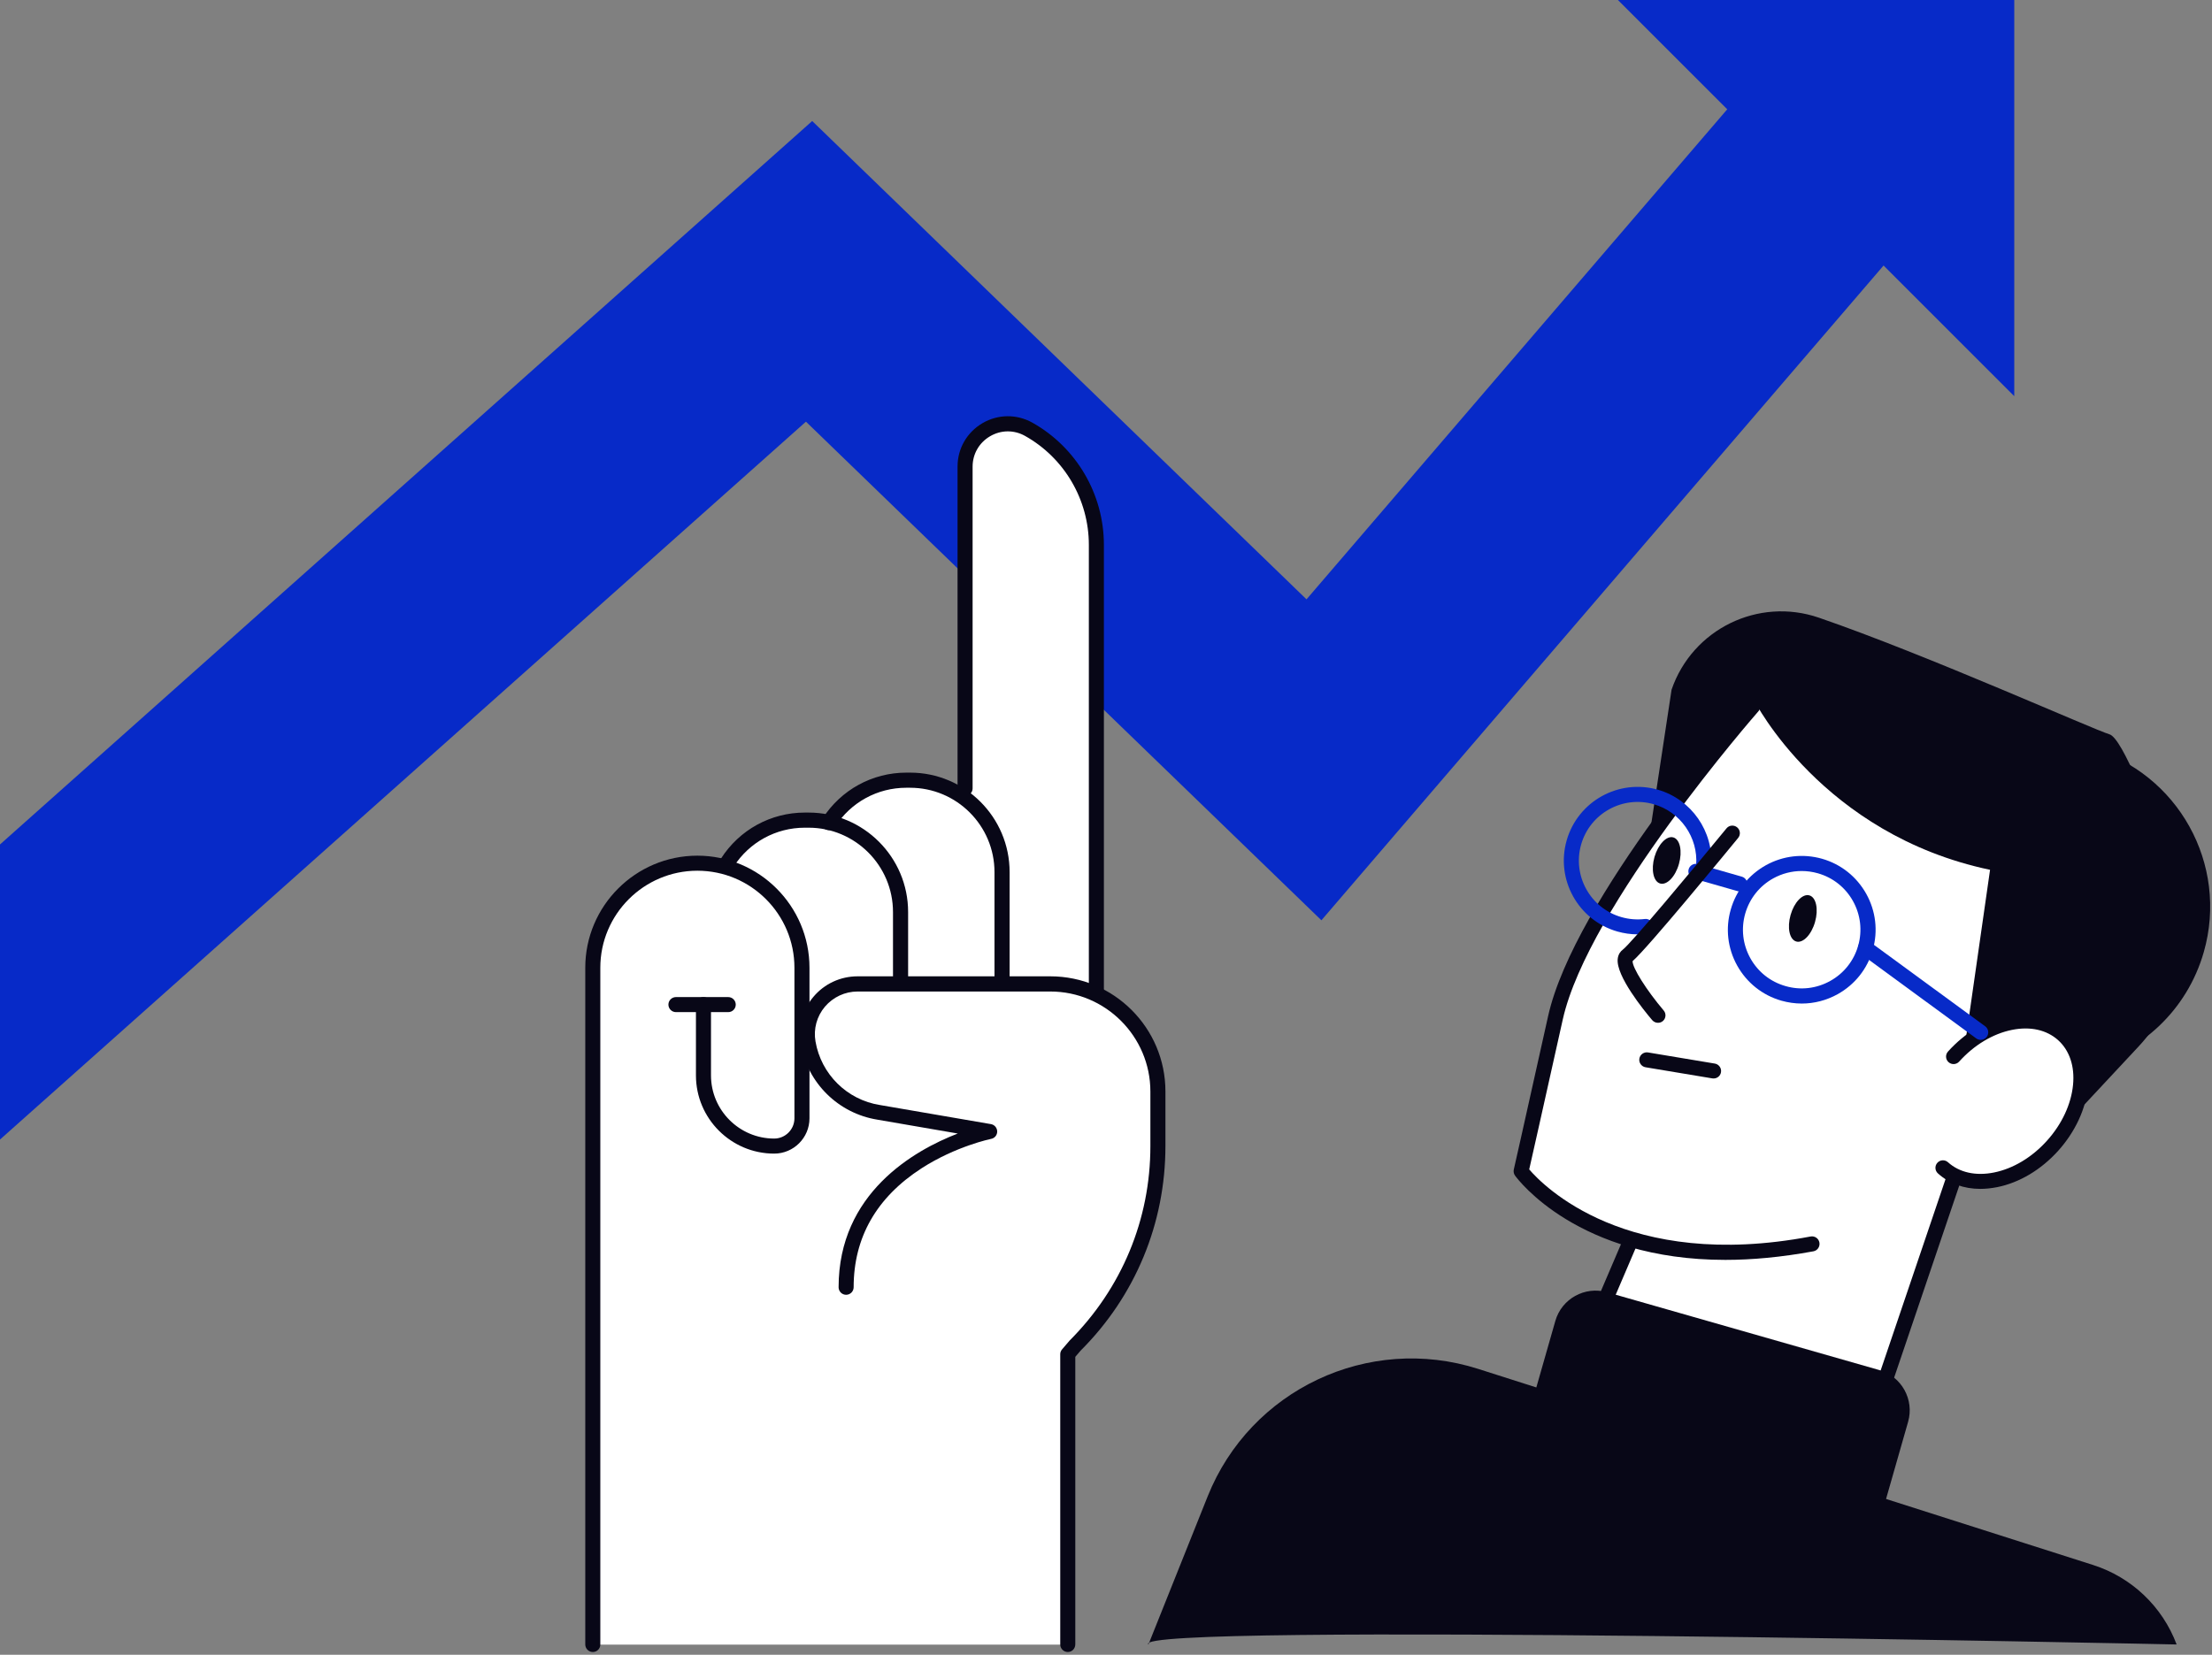 <?xml version="1.0" encoding="UTF-8"?> <svg xmlns="http://www.w3.org/2000/svg" width="294" height="220" viewBox="0 0 294 220" fill="none"><rect x="0" y="0" width="294" height="220" fill="#808080" stroke="none"/><g clip-path="url(#clip0_1574_547)"><path d="M233.51 9.94L173.65 79.68L107.95 16.09L0 112.27V151.5L107.12 56.06L175.63 122.35L255.74 29.02L233.51 9.94Z" fill="#072AC8"></path><path d="M267.719 52.67V0H215.039L267.719 52.67Z" fill="#072AC8"></path><path d="M146.469 131.76V72.44C146.469 65.81 142.879 59.68 137.109 56.43C135.099 55.3 132.699 55.32 130.709 56.48C128.709 57.65 127.519 59.72 127.519 62.03V104.77C125.589 103.63 123.349 102.97 120.959 102.97H120.459C116.199 102.97 112.279 105.04 109.849 108.52C109.079 108.38 108.279 108.29 107.459 108.29H106.959C102.509 108.29 98.419 110.53 96.019 114.28C95.999 114.32 95.989 114.36 95.969 114.4C94.909 114.16 93.819 114.02 92.689 114.02C84.609 114.02 78.029 120.59 78.029 128.68V218.65C78.029 219.07 78.369 218.65 78.779 218.65H141.909C142.329 218.65 142.659 219.07 142.659 218.65V180.2L143.439 179.42C150.659 172.2 154.639 162.6 154.639 152.39V145.13C154.649 139.31 151.319 134.26 146.469 131.76Z" fill="white"></path><path d="M145.72 132.92C145.17 132.92 144.72 132.47 144.72 131.92V72.44C144.72 66.44 141.47 60.89 136.25 57.96C134.78 57.13 133.04 57.15 131.59 58C130.14 58.85 129.27 60.36 129.27 62.04V104.82C129.27 105.37 128.82 105.82 128.27 105.82C127.72 105.82 127.27 105.37 127.27 104.82V62.03C127.27 59.63 128.51 57.48 130.58 56.26C132.65 55.05 135.14 55.03 137.23 56.2C143.08 59.49 146.72 65.71 146.72 72.43V131.91C146.72 132.47 146.27 132.92 145.72 132.92Z" fill="#080717"></path><path d="M133.179 131.29C132.629 131.29 132.179 130.84 132.179 130.29V115.95C132.179 109.76 127.149 104.73 120.959 104.73H120.459C116.609 104.73 113.079 106.67 110.999 109.91C110.699 110.37 110.079 110.51 109.619 110.21C109.159 109.91 109.019 109.29 109.319 108.83C111.769 105.01 115.929 102.72 120.469 102.72H120.969C128.259 102.72 134.189 108.65 134.189 115.94V130.28C134.179 130.84 133.729 131.29 133.179 131.29Z" fill="#080717"></path><path d="M119.689 131.68C119.139 131.68 118.689 131.23 118.689 130.68V121.26C118.689 115.07 113.659 110.04 107.469 110.04H106.969C103.119 110.04 99.589 111.98 97.509 115.22C97.209 115.68 96.589 115.82 96.129 115.52C95.659 115.22 95.529 114.6 95.829 114.14C98.279 110.32 102.439 108.03 106.979 108.03H107.479C114.769 108.03 120.699 113.96 120.699 121.25V130.67C120.689 131.24 120.239 131.68 119.689 131.68Z" fill="#080717"></path><path d="M141.919 219.63C141.369 219.63 140.919 219.18 140.919 218.63V180.05C140.919 179.81 140.999 179.58 141.159 179.4L142.159 178.23C149.099 171.28 152.899 162.12 152.899 152.38V145.12C152.899 137.79 146.929 131.82 139.599 131.82H113.989C112.309 131.82 110.729 132.56 109.639 133.84C108.559 135.12 108.099 136.81 108.389 138.46C109.139 142.82 112.579 146.22 116.949 146.91L131.709 149.45C132.179 149.53 132.529 149.94 132.539 150.42C132.549 150.9 132.209 151.32 131.739 151.41C131.689 151.42 127.049 152.38 122.489 155.32C116.499 159.19 113.459 164.52 113.459 171.14C113.459 171.69 113.009 172.14 112.459 172.14C111.909 172.14 111.459 171.69 111.459 171.14C111.459 158.64 121.479 152.95 127.299 150.7L116.629 148.86C111.429 148.03 107.319 143.98 106.419 138.78C106.029 136.54 106.649 134.26 108.109 132.53C109.569 130.79 111.709 129.8 113.989 129.8H139.599C148.039 129.8 154.899 136.66 154.899 145.1V152.36C154.899 162.64 150.899 172.3 143.629 179.56L142.919 180.39V218.6C142.919 219.19 142.479 219.63 141.919 219.63Z" fill="#080717"></path><path d="M78.789 219.63C78.239 219.63 77.789 219.18 77.789 218.63V128.66C77.789 120.44 84.479 113.76 92.689 113.76C100.909 113.76 107.589 120.45 107.589 128.66V148.68C107.589 151.26 105.489 153.37 102.899 153.37C97.159 153.37 92.499 148.7 92.499 142.97V133.56C92.499 133.01 92.949 132.56 93.499 132.56C94.049 132.56 94.499 133.01 94.499 133.56V142.97C94.499 147.6 98.269 151.37 102.899 151.37C104.379 151.37 105.589 150.16 105.589 148.68V128.66C105.589 121.54 99.799 115.76 92.689 115.76C85.579 115.76 79.789 121.55 79.789 128.66V218.63C79.789 219.19 79.349 219.63 78.789 219.63Z" fill="#080717"></path><path d="M96.79 134.56H89.84C89.29 134.56 88.84 134.11 88.84 133.56C88.84 133.01 89.29 132.56 89.84 132.56H96.79C97.34 132.56 97.79 133.01 97.79 133.56C97.79 134.12 97.34 134.56 96.79 134.56Z" fill="#080717"></path><path d="M274.62 137.09C270.33 133.08 266.53 133.73 264.1 134.98C263.76 135.16 263.43 135.35 263.11 135.56C268.34 125.27 269.16 116.55 265.54 109.58C262.4 103.52 255.76 98.79 246.34 95.89C239.27 93.71 233.04 93.31 232.98 93.31C232.79 93.3 232.61 93.38 232.48 93.52C231.55 94.58 209.57 119.71 206.13 135.19C202.68 150.69 201.57 155.58 201.57 155.58C201.53 155.75 201.57 155.93 201.67 156.07C201.74 156.16 206.09 161.94 215.99 165.09L210.62 177.64C210.55 177.81 210.56 178 210.64 178.17C210.75 178.38 212.51 181.44 220.79 183.8C226.63 185.47 235.71 186.8 249.74 186.56C250 186.56 250.23 186.39 250.31 186.15L260.14 157.13C264.08 158.61 269.42 156.96 273.22 152.74C277.89 147.58 278.49 140.71 274.62 137.09Z" fill="white"></path><path d="M277.841 99.43C272.751 97.97 267.561 98.44 263.051 100.41C275.801 108.24 282.251 124.23 277.811 139.78C277.611 140.47 277.391 141.14 277.161 141.8C284.501 139.95 290.681 134.37 292.911 126.57C296.241 114.91 289.491 102.76 277.841 99.43Z" fill="#080717"></path><path d="M259.831 148.24L272.911 151.28L284.261 139.11C289.871 133.09 291.691 124.46 288.971 116.7C285.941 108.06 282.111 98.12 280.361 97.62C278.371 97.05 256.061 87.04 241.751 82.12C233.701 79.35 224.941 83.64 222.171 91.69L219.471 109.52L233.171 93.15C233.171 93.15 242.171 110.94 264.501 115.64L259.831 148.24Z" fill="#080717"></path><path d="M239.48 133.42C238.57 133.42 237.66 133.29 236.77 133.04C234.25 132.32 232.17 130.66 230.89 128.37C229.62 126.08 229.31 123.43 230.04 120.91C230.76 118.39 232.42 116.31 234.71 115.03C237 113.76 239.65 113.46 242.17 114.17C244.69 114.89 246.77 116.55 248.05 118.84C249.32 121.13 249.63 123.78 248.91 126.3C248.19 128.82 246.53 130.9 244.24 132.18C242.75 133 241.13 133.42 239.48 133.42ZM239.46 115.8C238.15 115.8 236.86 116.13 235.68 116.78C233.86 117.79 232.54 119.45 231.96 121.46C231.39 123.46 231.63 125.57 232.64 127.39C233.65 129.21 235.31 130.53 237.32 131.1C239.33 131.68 241.43 131.43 243.25 130.42C245.07 129.41 246.39 127.75 246.97 125.74C247.54 123.74 247.3 121.63 246.29 119.81C245.28 117.99 243.62 116.67 241.61 116.1C240.9 115.9 240.18 115.8 239.46 115.8Z" fill="#072AC8"></path><path d="M227.76 143.38C227.71 143.38 227.65 143.38 227.59 143.37L218.71 141.89C218.17 141.8 217.8 141.28 217.89 140.74C217.98 140.2 218.5 139.83 219.04 139.92L227.92 141.4C228.46 141.49 228.83 142.01 228.74 142.55C228.66 143.04 228.24 143.38 227.76 143.38Z" fill="#080717"></path><path d="M258.23 155.26C261.86 158.53 268.38 157.22 272.79 152.32C277.2 147.42 277.83 140.81 274.2 137.53C270.57 134.26 264.05 135.57 259.64 140.47L258.23 155.26Z" fill="white"></path><path d="M263.211 158.06C261.031 158.06 259.071 157.36 257.571 156C257.161 155.63 257.131 155 257.501 154.59C257.871 154.18 258.501 154.15 258.911 154.52C260.431 155.89 262.601 156.37 265.031 155.88C267.571 155.37 270.071 153.87 272.061 151.66C274.051 149.45 275.281 146.81 275.531 144.23C275.771 141.76 275.061 139.65 273.541 138.28C272.021 136.92 269.851 136.43 267.421 136.92C264.881 137.43 262.381 138.93 260.391 141.14C260.021 141.55 259.391 141.58 258.981 141.21C258.571 140.84 258.541 140.21 258.911 139.8C261.191 137.27 264.071 135.55 267.031 134.96C270.101 134.34 272.891 134.99 274.891 136.79C276.891 138.59 277.821 141.3 277.531 144.41C277.241 147.41 275.831 150.46 273.561 152.99C271.281 155.52 268.401 157.24 265.441 157.83C264.661 157.98 263.921 158.06 263.211 158.06Z" fill="#080717"></path><path d="M231.24 118.52C231.15 118.52 231.06 118.51 230.96 118.48L225.13 116.81C224.6 116.66 224.29 116.1 224.44 115.57C224.59 115.04 225.14 114.73 225.68 114.88L231.51 116.55C232.04 116.7 232.35 117.26 232.2 117.79C232.07 118.24 231.67 118.52 231.24 118.52Z" fill="#072AC8"></path><path d="M237.99 121.64C237.51 123.33 237.84 124.91 238.74 125.17C239.64 125.43 240.76 124.27 241.24 122.57C241.72 120.88 241.39 119.3 240.49 119.04C239.59 118.78 238.47 119.95 237.99 121.64Z" fill="#080717"></path><path d="M219.9 113.93C219.42 115.62 219.75 117.2 220.65 117.46C221.55 117.72 222.67 116.56 223.15 114.86C223.63 113.17 223.3 111.59 222.4 111.33C221.51 111.08 220.39 112.24 219.9 113.93Z" fill="#080717"></path><path d="M263.26 138.25C263.05 138.25 262.85 138.19 262.67 138.06L247.35 126.84C246.9 126.51 246.81 125.89 247.13 125.44C247.46 124.99 248.08 124.9 248.53 125.22L263.85 136.44C264.3 136.77 264.39 137.39 264.07 137.84C263.87 138.1 263.56 138.25 263.26 138.25Z" fill="#072AC8"></path><path d="M229.31 167.5C209.75 167.5 201.76 156.83 201.37 156.3C201.2 156.07 201.14 155.77 201.2 155.49C201.2 155.49 202.32 150.59 205.76 135.1C209.22 119.53 231.26 94.32 232.2 93.26C232.56 92.85 233.2 92.8 233.61 93.17C234.02 93.53 234.07 94.17 233.7 94.58C233.47 94.84 211.07 120.46 207.71 135.54C204.86 148.35 203.6 153.92 203.25 155.47C205.07 157.6 216.15 169.03 240.65 164.39C241.19 164.29 241.72 164.64 241.82 165.19C241.92 165.73 241.57 166.26 241.02 166.36C236.73 167.15 232.83 167.5 229.31 167.5Z" fill="#080717"></path><path d="M249.75 186.94C249.64 186.94 249.54 186.92 249.43 186.89C248.91 186.71 248.63 186.14 248.8 185.62L258.73 156.33C258.91 155.81 259.48 155.53 260 155.7C260.52 155.88 260.8 156.45 260.63 156.97L250.7 186.26C250.56 186.68 250.17 186.94 249.75 186.94Z" fill="#080717"></path><path d="M211.201 178.88C211.071 178.88 210.941 178.85 210.811 178.8C210.301 178.58 210.071 177.99 210.281 177.49L215.811 164.56C216.031 164.05 216.621 163.81 217.121 164.03C217.631 164.25 217.861 164.84 217.651 165.34L212.121 178.27C211.961 178.65 211.591 178.88 211.201 178.88Z" fill="#080717"></path><path d="M217.65 124.22C216.74 124.22 215.84 124.09 214.96 123.84C209.76 122.35 206.74 116.92 208.23 111.72C209.72 106.52 215.15 103.51 220.35 104.99C224.81 106.27 227.79 110.54 227.43 115.16C227.39 115.71 226.9 116.12 226.36 116.08C225.81 116.04 225.4 115.56 225.44 115.01C225.72 111.34 223.35 107.93 219.8 106.92C215.66 105.73 211.33 108.14 210.15 112.28C208.97 116.42 211.37 120.75 215.51 121.93C216.52 122.22 217.56 122.3 218.6 122.18C219.15 122.1 219.65 122.5 219.71 123.05C219.78 123.6 219.39 124.1 218.84 124.16C218.44 124.19 218.05 124.22 217.65 124.22Z" fill="#072AC8"></path><path d="M220.361 135.98C220.081 135.98 219.801 135.86 219.601 135.63C218.461 134.29 214.771 129.74 215.011 127.49C215.081 126.84 215.411 126.46 215.681 126.26C216.791 125.42 224.731 115.92 229.471 110.13C229.821 109.7 230.451 109.64 230.881 109.99C231.311 110.34 231.371 110.97 231.021 111.4C229.771 112.92 218.961 126.1 216.991 127.78C216.951 128.65 218.841 131.65 221.121 134.34C221.481 134.76 221.431 135.39 221.011 135.75C220.821 135.91 220.591 135.98 220.361 135.98Z" fill="#080717"></path><path d="M241.431 211.42L205.231 201.07C202.281 200.23 200.571 197.15 201.411 194.2L206.721 175.62C207.561 172.67 210.641 170.96 213.591 171.8L249.791 182.15C252.741 182.99 254.451 186.07 253.611 189.02L248.301 207.6C247.461 210.56 244.381 212.27 241.431 211.42Z" fill="#080717"></path><path d="M152.639 218.63L160.509 198.95C166.189 184.74 181.889 177.34 196.459 181.99L278.189 208.06C283.319 209.7 287.409 213.59 289.299 218.63C289.309 218.63 149.639 215.64 152.639 218.63Z" fill="#080717"></path></g><defs><clipPath id="clip0_1574_547"><rect width="293.76" height="219.63" fill="white"></rect></clipPath></defs></svg> 